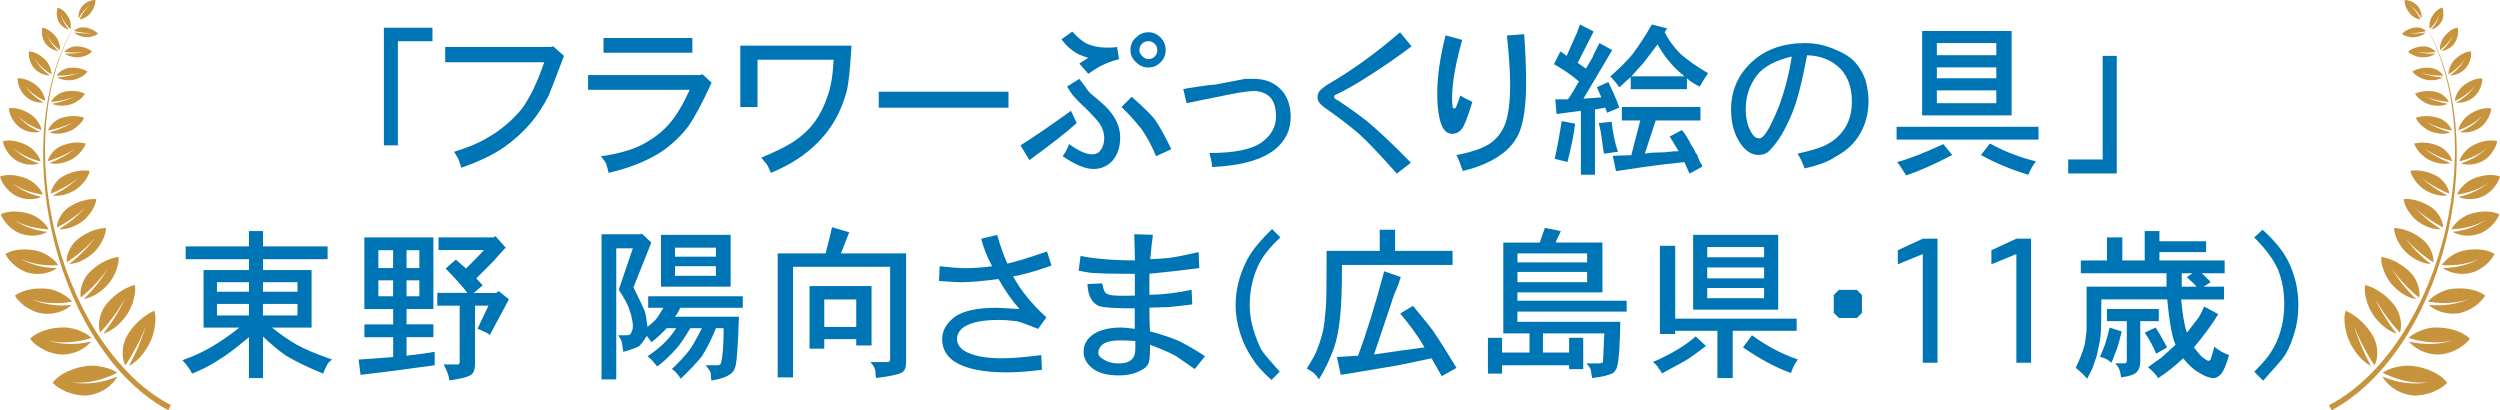 <?xml version="1.0" encoding="UTF-8"?>
<svg id="_レイヤー_2" data-name="レイヤー 2" xmlns="http://www.w3.org/2000/svg" viewBox="0 0 427.74 70.19">
  <defs>
    <style>
      .cls-1 {
        fill: #c7943d;
      }

      .cls-2 {
        fill: #0075b5;
      }
    </style>
  </defs>
  <g id="_文言" data-name="文言">
    <g>
      <g>
        <path class="cls-2" d="M68.09,24.87h-2.41V4.75h8.31v2.3h-5.91v17.83Z"/>
        <path class="cls-2" d="M76.15,8.03h18.16l.33-.11,1.86,1.64c-1.24,3.28-2.12,5.54-2.62,6.78-.88,1.75-1.9,3.32-3.06,4.7-1.31,1.53-2.84,2.92-4.59,4.16-1.9,1.31-4.34,2.48-7.33,3.5,0-.15-.15-.62-.44-1.42,0-.07-.26-.51-.77-1.31,2.41-.73,4.38-1.57,5.91-2.52,2.04-1.17,3.9-2.73,5.58-4.7,1.38-1.82,2.7-4.52,3.94-8.09h-16.95v-2.62Z"/>
        <path class="cls-2" d="M100.64,12.84h19.03l.55-.11,1.53,1.42c-1.6,3.5-2.95,6.02-4.05,7.55-1.17,1.53-2.62,2.92-4.38,4.16-2.41,1.6-5.47,2.84-9.19,3.72-.07-.37-.22-.91-.44-1.64-.07-.15-.37-.55-.88-1.2,3.06-.44,5.47-1.13,7.22-2.08,1.9-1.02,3.43-2.22,4.59-3.61,1.17-1.38,2.3-3.28,3.39-5.69h-17.39v-2.52ZM103.26,9.02v-2.52h15.2v2.52h-15.2Z"/>
        <path class="cls-2" d="M142.63,10.22h-13.02v8.09h-2.95V7.81h19.03c-.22,3.79-.48,6.31-.77,7.55-.51,2.04-1.28,3.9-2.3,5.58-.95,1.6-2.26,3.14-3.94,4.59-1.75,1.53-4.01,2.88-6.78,4.05-.22-.44-.37-.77-.44-.98-.07-.22-.18-.4-.33-.55l-.88-1.09c2.33-.95,4.12-1.82,5.36-2.62,1.68-1.09,2.99-2.33,3.94-3.72.88-1.24,1.6-2.77,2.19-4.59.51-1.6.8-3.54.88-5.8Z"/>
        <path class="cls-2" d="M172.55,18.42h-22.2v-2.73h22.2v2.73Z"/>
        <path class="cls-2" d="M183.24,18.97l.98,2.08c-1.68,1.53-4.38,3.65-8.09,6.34l-1.53-2.52c2.33-1.46,5.21-3.43,8.64-5.91ZM186.2,12.62l-1.53-1.75,1.53-.98c-1.24-.36-2.12-.77-2.62-1.2-.66-.44-1.31-1.09-1.97-1.97l1.86-1.31c.88.95,1.64,1.6,2.3,1.97,1.02.51,2.26.77,3.72.77.73,0,1.27-.04,1.64-.11l.33,2.08c-1.09.29-2.01.62-2.73.98-.44.15-1.28.66-2.52,1.53ZM181.82,26.73c.51-.73.88-1.42,1.09-2.08,1.6,1.17,2.92,1.75,3.94,1.75.66,0,1.13-.22,1.42-.66.44-.58.66-1.27.66-2.08s-.22-1.57-.66-2.3c-.29-.51-1.13-1.46-2.52-2.84-.95-.88-1.6-1.53-1.97-1.97-.29-.29-.69-.88-1.2-1.75l2.08-1.31c.95,1.24,1.46,1.93,1.53,2.08.15.22.8.8,1.97,1.75,2.33,1.9,3.5,3.98,3.5,6.23,0,1.6-.44,2.92-1.31,3.94-.88.95-1.97,1.42-3.28,1.42-1.39,0-3.14-.73-5.25-2.19ZM191.88,18.31l1.75-1.75c1.82,1.6,3.1,2.84,3.83,3.72.8,1.09,1.79,2.84,2.95,5.25l-2.62,1.2c-.66-1.68-1.5-3.24-2.52-4.7-1.09-1.38-2.23-2.62-3.39-3.72ZM196.48,5.52c.8,0,1.49.29,2.08.88.58.58.88,1.31.88,2.19,0,.8-.29,1.5-.88,2.08-.58.58-1.28.88-2.08.88s-1.5-.29-2.08-.88c-.66-.58-.98-1.27-.98-2.08,0-.95.33-1.68.98-2.19.58-.58,1.27-.88,2.08-.88ZM196.48,7.05c-.44,0-.8.15-1.09.44-.29.29-.44.66-.44,1.09,0,.37.15.69.44.98.36.37.73.55,1.09.55.44,0,.8-.15,1.09-.44.29-.29.44-.66.44-1.09s-.15-.8-.44-1.09c-.29-.29-.66-.44-1.09-.44Z"/>
        <path class="cls-2" d="M207.37,28.59c0-.44-.05-.86-.16-1.26s-.2-.78-.27-1.15c4.3,0,7.29-.62,8.97-1.86,1.6-1.17,2.41-2.62,2.41-4.38,0-1.46-.33-2.55-.98-3.28-.73-.73-1.68-1.09-2.84-1.09-.37,0-1.06.07-2.08.22-.22,0-3.35.62-9.41,1.86l-.55-2.41c.29-.07,1.18-.22,2.68-.44,1.49-.22,2.42-.33,2.79-.33l5.14-.98h1.42c1.9,0,3.43.58,4.59,1.75,1.17,1.17,1.75,2.77,1.75,4.81,0,2.19-.88,4.01-2.62,5.47-2.26,1.82-5.87,2.84-10.83,3.06Z"/>
        <path class="cls-2" d="M239.54,5.52l1.97,2.41c-2.41,1.82-4.89,3.54-7.44,5.14-2.04,1.31-3.83,2.33-5.36,3.06-.29.07-.44.22-.44.44s.18.4.55.55c1.68,1.09,3.32,2.26,4.92,3.5,1.9,1.53,4.45,3.94,7.66,7.22l-2.41,1.86c-2.92-3.28-5.07-5.54-6.45-6.78-1.6-1.38-3.61-2.92-6.02-4.59-.44-.36-.73-.66-.88-.88-.15-.29-.22-.55-.22-.77,0-.51.15-.91.44-1.2.51-.51,1.17-.98,1.97-1.42,3.94-2.33,7.84-5.18,11.7-8.53Z"/>
        <path class="cls-2" d="M249.84,16.34c.58.37,1.27.73,2.08,1.09-.8,2.62-1.42,4.19-1.86,4.7-.44.51-.98.77-1.64.77-.58,0-1.09-.33-1.53-.98-.66-1.24-.98-3.21-.98-5.91,0-2.92.47-6.23,1.42-9.95l2.84.77c-.8,2.92-1.31,5.29-1.53,7.11-.22,1.9-.26,3.32-.11,4.27,0,.15.04.26.11.33h.22c.07,0,.15-.04.22-.11.15-.29.4-.98.77-2.08ZM250.28,29.25c-.37-1.09-.73-2.01-1.09-2.73,2.41-.44,4.27-1.06,5.58-1.86,1.24-.8,2.15-1.93,2.73-3.39.58-1.53.88-3.79.88-6.78,0-2.11-.18-4.92-.55-8.42l2.95-.22c.22,2.92.33,5.69.33,8.31,0,3.65-.37,6.42-1.09,8.31-.58,1.46-1.53,2.7-2.84,3.72-1.82,1.38-4.12,2.41-6.89,3.06Z"/>
        <path class="cls-2" d="M273.99,16.67l-.77-1.75,1.97-.88c.36.8.69,1.51.98,2.13.29.62.58,1.37.88,2.24l-2.08.88-.33-.88-1.75.33v11.16h-2.41v-10.94l-4.16.55-.22-2.52h2.19c.44-.66.8-1.24,1.09-1.75.29-.51.55-.95.77-1.31-1.17-1.02-2.59-2-4.27-2.95l1.09-2.19,1.09.77.66-1.53c.51-1.17.8-1.82.88-1.97.15-.29.27-.6.38-.93s.24-.64.38-.93l2.3,1.2-2.73,5.36,1.42.98c.29-.51.66-1.13,1.09-1.86.15-.36.29-.69.44-.98.15-.29.4-.8.77-1.53l2.19,1.2-4.92,8.31c.15,0,1.17-.07,3.06-.22ZM268.19,27.72l-2.19-.55c.44-1.97.84-4.12,1.2-6.45l2.3.44c-.22,1.82-.66,4.01-1.31,6.56ZM276.83,25.97l-2.41.33-.55-3.83c-.15-.73-.24-1.13-.27-1.2-.04-.07-.05-.15-.05-.22l2.19-.22c.22,1.97.58,3.68,1.09,5.14ZM282.63,4.2l2.62.66-.44.66c.66,1.31,1.57,2.55,2.73,3.72,1.46,1.24,3.02,2.33,4.7,3.28-.51.73-.98,1.5-1.42,2.3-1.02-.51-1.75-.98-2.19-1.42v1.86h-9.62v-2.08c-.44.37-.84.73-1.2,1.09-.37.37-.62.58-.77.66-.07-.15-.27-.42-.6-.82-.33-.4-.64-.75-.93-1.04,1.6-1.38,2.88-2.66,3.83-3.83,1.09-1.46,2.19-3.13,3.28-5.03ZM280.66,20.61h-3.17v-2.3h13.45v2.3h-7.66l-1.86,5.69c.29-.07.66-.13,1.09-.16.44-.04.8-.05,1.09-.05.88,0,1.53-.04,1.97-.11.36-.07.91-.11,1.64-.11l-1.53-2.52,2.08-1.09c.22.22.47.57.77,1.04.29.48.55.93.77,1.37.51.8.77,1.28.77,1.42.07.07.16.18.27.33.11.15.16.29.16.44.07.22.18.47.33.77.07.15.16.29.27.44.11.15.16.29.16.44l-2.19,1.2-.88-1.97c-2.84.29-5.27.58-7.27.88-2.01.29-3.48.51-4.43.66l-.55-2.62,3.17-.11,1.53-5.91ZM283.61,7.59l-2.41,3.17-2.08,2.3h9.08c-1.09-.88-2.04-1.82-2.84-2.84-.66-.8-1.24-1.68-1.75-2.62Z"/>
        <path class="cls-2" d="M308.76,28.81c-.37-1.02-.77-1.86-1.2-2.52,2.55-.58,4.19-1.09,4.92-1.53,1.31-.66,2.37-1.6,3.17-2.84.8-1.24,1.2-2.77,1.2-4.59,0-2.33-.66-4.19-1.97-5.58-1.46-1.46-3.35-2.22-5.69-2.3-.88,4.67-1.75,8.02-2.62,10.06-1.17,2.77-2.37,4.78-3.61,6.02-.51.66-1.2.98-2.08.98-1.09,0-2.08-.58-2.95-1.75-1.17-1.6-1.75-3.61-1.75-6.02,0-3.21,1.17-5.91,3.5-8.09,2.33-2.19,5.4-3.28,9.19-3.28,1.9,0,3.75.44,5.58,1.31,1.24.51,2.22,1.17,2.95,1.97.73.8,1.31,1.79,1.75,2.95.36,1.31.55,2.52.55,3.61,0,2.19-.51,4.12-1.53,5.8-.88,1.53-2.26,2.81-4.16,3.83-1.17.8-2.92,1.46-5.25,1.97ZM306.57,9.67c-2.84.66-4.85,1.75-6.02,3.28-1.24,1.68-1.86,3.57-1.86,5.69,0,1.68.33,3.03.98,4.05.36.66.8.98,1.31.98.29,0,.55-.15.77-.44.66-.66,1.53-2.33,2.62-5.03,1.02-2.77,1.75-5.61,2.19-8.53Z"/>
        <path class="cls-2" d="M324.5,23.89v-2.19h24.28v2.19h-24.28ZM326.14,30.02c-.58-.95-1.09-1.71-1.53-2.3,1.97-.51,4.59-1.53,7.88-3.06l1.53,1.86c-2.92,1.53-5.54,2.7-7.88,3.5ZM328.87,19.73V5.3h15.31v14.44h-15.31ZM341.56,9.45v-2.08h-10.17v2.08h10.17ZM341.56,13.39v-1.86h-10.17v1.86h10.17ZM341.56,17.66v-2.19h-10.17v2.19h10.17ZM348.34,27.61c-.51.66-.95,1.42-1.31,2.3-3.06-.95-5.76-2.08-8.09-3.39l1.53-1.97c1.46.8,2.81,1.42,4.05,1.86,1.09.44,2.37.84,3.83,1.2Z"/>
        <path class="cls-2" d="M353.85,27.28h5.91V9.56h2.41v20.12h-8.31v-2.41Z"/>
        <path class="cls-2" d="M42.59,42.16v-2.62h2.41v2.62h11.05v2.19h-11.05v1.86h8.31v9.84h-6.78c1.46,1.17,2.88,2.15,4.27,2.95,1.46.8,3.46,1.64,6.02,2.52-.51.37-.8.69-.88.98-.22.36-.44.84-.66,1.42-2.48-1.02-4.59-2.04-6.34-3.06-1.17-.8-2.48-1.9-3.94-3.28v7.11h-2.41v-7c-2.26,1.9-3.9,3.14-4.92,3.72-1.39.95-2.99,1.79-4.81,2.52-.29-.66-.84-1.42-1.64-2.3,1.82-.66,3.43-1.38,4.81-2.19,1.53-.88,3.17-2,4.92-3.39h-6.12v-9.84h7.77v-1.86h-10.83v-2.19h10.83ZM42.59,49.92v-1.64h-5.47v1.64h5.47ZM42.59,53.97v-1.97h-5.47v1.97h5.47ZM50.9,49.92v-1.64h-5.91v1.64h5.91ZM50.9,53.97v-1.97h-5.91v1.97h5.91Z"/>
        <path class="cls-2" d="M62.34,52.87v-12.25h11.81v12.25h-4.59v2.62h4.59v2.19h-4.59v3.17c2.04-.22,3.65-.44,4.81-.66v2.3l-6.45.88-6.23.77-.33-2.62c1.31-.07,3.28-.22,5.91-.44v-3.39h-4.92v-2.19h4.92v-2.62h-4.92ZM67.26,45.87v-3.06h-2.52v3.06h2.52ZM67.26,50.69v-2.73h-2.52v2.73h2.52ZM71.75,45.87v-3.06h-2.19v3.06h2.19ZM71.75,50.69v-2.73h-2.19v2.73h2.19ZM75.03,40.62h9.41l.33-.22,1.75,1.97c-.51.51-1.2,1.28-2.08,2.3l-2.95,2.95,1.09,1.2-1.53,1.31h3.83l.44-.33,1.75,1.42-3.28,6.12c-.07-.15-.35-.33-.82-.55-.48-.22-.89-.4-1.26-.55l1.86-3.94h-2.3v9.95c0,.95-.22,1.57-.66,1.86-.44.36-1.68.69-3.72.98-.07-.73-.4-1.64-.98-2.73h2.41c.15,0,.22-.04.22-.11.07-.07.11-.18.11-.33v-9.62h-3.83v-2.19h5.14c-.95-1.24-2.19-2.62-3.72-4.16l1.75-1.53,1.75,1.53c1.68-1.68,2.7-2.73,3.06-3.17h-7.77v-2.19Z"/>
        <path class="cls-2" d="M102.91,40.08h6.67l.22-.11,1.64,1.53-3.06,7.66c.88,1.75,1.53,3.14,1.97,4.16.15.58.29,1.46.44,2.62.8-.66,1.31-1.13,1.53-1.42.07-.07.47-.69,1.2-1.86h-2.62v-1.97h16.19v1.97h-10.72c-.15.44-.44.95-.88,1.53h10.94c-.15,4.52-.33,7.29-.55,8.31-.15.73-.48,1.24-.98,1.53-.51.44-1.57.8-3.17,1.09-.07-.37-.11-.69-.11-.98s-.04-.48-.11-.55c0-.07-.26-.44-.77-1.09h2.08c.29,0,.47-.15.55-.44.29-1.09.44-3.06.44-5.91h-1.31c-.73,1.82-1.53,3.43-2.41,4.81-.88,1.09-2.08,2.37-3.61,3.83-.58-.88-1.09-1.42-1.53-1.64,1.09-1.02,2.08-2.08,2.95-3.17.51-.66,1.24-1.93,2.19-3.83h-1.97c-1.02,1.68-1.79,2.81-2.3,3.39-1.24,1.39-2.37,2.44-3.39,3.17-.58-.8-1.13-1.38-1.64-1.75,2.11-1.38,3.75-2.99,4.92-4.81h-1.64c-.8.88-1.68,1.68-2.62,2.41-.07-.07-.33-.44-.77-1.09-.51.8-.95,1.39-1.31,1.75-.73.37-1.64.69-2.73.98l-.22-1.53c-.07-.36-.29-.8-.66-1.31h1.42c.44,0,.69-.11.77-.33.22-.36.33-.77.33-1.2,0-.73-.18-1.64-.55-2.73-.29-.95-.91-2.11-1.86-3.5l.77-2.3,1.64-4.81h-2.84v22.42h-2.52v-24.83ZM113.09,49.05v-8.86h11.92v8.86h-11.92ZM122.49,43.91v-1.53h-7v1.53h7ZM122.49,47.19v-1.64h-7v1.64h7Z"/>
        <path class="cls-2" d="M143.87,43.36h11.16v18.7c0,.8-.22,1.35-.66,1.64-.58.36-2.08.69-4.48.98-.07-.37-.11-.69-.11-.98s-.04-.48-.11-.55c0-.15-.09-.35-.27-.6-.18-.26-.35-.46-.49-.6h2.95c.15,0,.25-.04.33-.11.07-.07.11-.25.11-.55v-15.64h-16.62v18.92h-2.62v-21.22h8.2c.73-2.84,1.09-4.34,1.09-4.48l2.95.88c-.8,2.04-1.28,3.25-1.42,3.61ZM138.51,59.66v-10.72h10.61v10.17h-2.62v-1.09h-5.47v1.64h-2.52ZM146.5,55.94v-4.7h-5.47v4.7h5.47Z"/>
        <path class="cls-2" d="M172.36,45.11c1.53-.36,3.79-1.06,6.78-2.08l.77,2.41c-2.7.95-4.89,1.57-6.56,1.86,1.31,2.41,3.21,4.74,5.69,7l-1.42,1.97c-1.6-.66-2.81-1.09-3.61-1.31-1.17-.15-2.23-.22-3.17-.22-2.7,0-4.67.4-5.91,1.2-.8.58-1.2,1.28-1.2,2.08,0,.73.4,1.39,1.2,1.97,1.46.88,3.61,1.31,6.45,1.31,1.75,0,4.01-.18,6.78-.55l.11,2.52c-2.26.29-4.27.44-6.02.44-4.08,0-7.07-.62-8.97-1.86-1.39-.95-2.08-2.22-2.08-3.83,0-1.46.73-2.73,2.19-3.83,1.46-1.02,3.83-1.53,7.11-1.53.29,0,1.6.07,3.94.22-1.24-1.38-2.44-3.1-3.61-5.14-2.77.37-4.92.55-6.45.55-.44,0-1.68-.07-3.72-.22l.11-2.52c1.9.22,3.35.33,4.38.33,1.53,0,3.06-.11,4.59-.33-.88-1.68-1.5-3.24-1.86-4.7l2.73-.66c.58,2.04,1.17,3.68,1.75,4.92Z"/>
        <path class="cls-2" d="M196.77,44.34c1.9-.07,3.24-.18,4.05-.33.88-.15,1.62-.29,2.24-.44.62-.15,1.29-.29,2.02-.44l.11,2.73c-2.04.29-4.89.62-8.53.98v3.61c2.55-.07,4.96-.36,7.22-.88l.11,2.52-3.83.44-3.5.11c0,1.9.04,3.25.11,4.05,1.9.51,3.54,1.06,4.92,1.64,1.46.73,2.95,1.6,4.48,2.62l-1.75,2.19c-1.68-1.17-2.73-1.9-3.17-2.19-.88-.51-2.37-1.17-4.48-1.97,0,1.6-.07,2.62-.22,3.06-.22.58-.66,1.02-1.31,1.31-1.02.58-2.3.88-3.83.88-1.97,0-3.46-.4-4.48-1.2-1.02-.8-1.53-1.75-1.53-2.84s.44-2,1.31-2.73c1.17-.95,2.88-1.42,5.14-1.42.36,0,1.13.07,2.3.22v-3.5c-3.5,0-5.58-.15-6.23-.44-1.17-.58-1.79-1.82-1.86-3.72l2.52-.11c.15.73.29,1.2.44,1.42.07.22.36.4.88.55.66.15,2.08.18,4.27.11v-3.72c-3.43,0-5.54-.04-6.34-.11-.95,0-2.04-.15-3.28-.44l.33-2.52c.88.22,2.19.4,3.94.55,1.6.15,3.39.22,5.36.22l-.11-4.48,3.17.11c0,.29-.04.66-.11,1.09-.07.44-.13.89-.16,1.37-.04.48-.09,1.04-.16,1.7ZM194.25,59.55v-1.2c-.8-.07-1.71-.11-2.73-.11-1.24,0-2.19.22-2.84.66-.51.44-.77.91-.77,1.42,0,.44.25.8.77,1.09.73.51,1.64.77,2.73.77,1.02,0,1.75-.22,2.19-.66.44-.36.66-1.02.66-1.97Z"/>
        <path class="cls-2" d="M217.65,39.2l1.42,1.42c-1.97,1.82-3.28,3.54-3.94,5.14-.88,2.04-1.31,4.19-1.31,6.45,0,1.39.22,2.81.66,4.27.51,1.6.98,2.77,1.42,3.5.51.73,1.53,1.93,3.06,3.61l-1.42,1.42c-1.6-1.46-2.62-2.59-3.06-3.39-.95-1.31-1.68-2.73-2.19-4.27-.58-1.75-.88-3.46-.88-5.14,0-2.48.58-4.92,1.75-7.33.73-1.6,2.22-3.5,4.48-5.69Z"/>
        <path class="cls-2" d="M236.07,42.92v-3.61h2.62v3.61h9.84v2.41h-18.92c0,4.01-.11,7-.33,8.97-.22,2.19-.58,3.98-1.09,5.36-.66,1.82-1.5,3.57-2.52,5.25-.22-.37-.51-.73-.88-1.09-.07-.07-.48-.33-1.2-.77,1.02-1.6,1.64-2.77,1.86-3.5.36-.88.69-1.97.98-3.28.15-.8.29-2.08.44-3.83.07-1.24.11-4.41.11-9.52h9.08ZM238.15,51.56l-3.06,9.08c1.53-.22,3.19-.45,4.98-.71,1.79-.25,3.01-.42,3.66-.49-.95-1.68-2.33-3.61-4.16-5.8l2.19-1.31c2.04,2.48,3.21,3.94,3.5,4.38,1.09,1.6,2.41,3.68,3.94,6.23l-2.52,1.42-1.75-3.06c-3.65.8-5.98,1.27-7,1.42l-8.53,1.42-.66-3.06,3.61-.22c1.38-3.65,2.88-8.46,4.48-14.44l2.84.98c-.29.95-.55,1.66-.77,2.13-.22.48-.48,1.15-.77,2.02Z"/>
        <path class="cls-2" d="M266.19,41.5h7.98v8.53h-14.55v1.42h18.7v1.86h-18.7v1.75h17.61c-.07,4.23-.26,6.78-.55,7.66-.07.36-.29.73-.66,1.09-.66.36-1.86.66-3.61.88l-.22-1.31c0-.15-.09-.35-.27-.6-.18-.26-.35-.46-.49-.6h1.86c.51,0,.84-.07.98-.22l.22-4.92h-10.5v3.28h4.48v-2.52h2.41v5.36h-2.41v-.66h-11.48v1.42h-2.41v-6.12h2.41v2.52h4.7v-3.28h-4.48v-15.53h6.23c.22-.66.36-1.07.44-1.26.07-.18.22-.6.44-1.26l2.73.55c-.15.37-.31.71-.49,1.04-.18.33-.31.64-.38.93ZM271.55,44.89v-1.53h-11.92v1.53h11.92ZM271.55,48.28v-1.75h-11.92v1.75h11.92Z"/>
        <path class="cls-2" d="M284.33,63.92c-.07-.29-.26-.58-.55-.88,0-.07-.09-.22-.27-.44-.18-.22-.42-.44-.71-.66,3.06-1.31,5.5-2.77,7.33-4.38l1.75,1.64c-1.82,1.39-3.06,2.26-3.72,2.62-.15.07-1.42.77-3.83,2.08ZM284,57.14v-15.09h2.62v12.47h20.78v2.08h-10.94v8.09h-2.62v-8.09h-7.22v.55h-2.62ZM289.69,52.98v-12.8h14.55v12.8h-14.55ZM301.83,44.02v-1.75h-9.73v1.75h9.73ZM301.83,47.62v-1.86h-9.73v1.86h9.73ZM301.83,51.02v-1.75h-9.73v1.75h9.73ZM307.62,61.52c-.44.51-.84,1.27-1.2,2.3-2.48-.88-5.21-2.33-8.2-4.38l1.53-2.08c2.48,1.82,5.1,3.21,7.88,4.16Z"/>
        <path class="cls-2" d="M313.75,53.53v-3.06l.88-.88h3.06l.88.88v3.06l-.88.88h-3.06l-.88-.88Z"/>
        <path class="cls-2" d="M328.98,40.84h2.52v21.22h-2.52v-18.59l-4.27,1.75v-2.41l4.27-1.97Z"/>
        <path class="cls-2" d="M344.99,40.84h2.52v21.22h-2.52v-18.59l-4.27,1.75v-2.41l4.27-1.97Z"/>
        <path class="cls-2" d="M366.95,44.56v-5.03h2.52v1.75h7.98v1.86h-7.98v1.42h11.16v2.19h-3.94c.22.15.4.31.55.49.15.18.31.35.49.49.18.15.35.33.49.55l-1.2.77h3.5v2.19h-7.33c.22,2.55.55,4.45.98,5.69,1.17-1.53,1.79-2.33,1.86-2.41.29-.36.66-1.06,1.09-2.08l2.41,1.31c-.95,1.6-2.33,3.5-4.16,5.69.73.95,1.24,1.53,1.53,1.75.51.37.84.55.98.55.07,0,.18-.07.33-.22.07-.15.29-.88.66-2.19.8.66,1.64,1.13,2.52,1.42-.51,1.75-.98,2.84-1.42,3.28s-.84.66-1.2.66c-.73,0-1.6-.33-2.62-.98-.88-.51-1.75-1.31-2.62-2.41-1.39,1.31-2.81,2.44-4.27,3.39-.44-.66-1.02-1.28-1.75-1.86,1.09-.8,1.86-1.35,2.3-1.64l2.41-2.19c-.58-1.31-1.06-3.9-1.42-7.77h-11.27c0,3.28-.04,5.25-.11,5.91-.07.88-.26,1.93-.55,3.17-.07.44-.29,1.13-.66,2.08,0,.22-.37,1.02-1.09,2.41-.66-.73-1.31-1.35-1.97-1.86.58-1.17,1.09-2.48,1.53-3.94.07-.51.15-1.02.22-1.53.07-.51.11-.98.11-1.42v-7h13.67v-2.3h-14.66v-2.19h4.48v-3.94h2.62v3.94h3.83ZM361.26,62.06c-.66-.58-1.31-.91-1.97-.98.51-1.17.8-1.9.88-2.19.29-.88.55-1.82.77-2.84l2.08.66c-.37,1.46-.62,2.41-.77,2.84-.15.37-.27.69-.38.98-.11.29-.31.8-.6,1.53ZM360.5,54.95v-2.08h8.86v2.08h-3.17v6.78c0,.88-.18,1.49-.55,1.86-.29.44-1.2.77-2.73.98-.07-.58-.18-1.06-.33-1.42-.07-.22-.29-.55-.66-.98h1.64c.07,0,.15-.04.22-.11.07-.07.11-.18.11-.33v-6.78h-3.39ZM366.95,56.92l1.86-.88c.36.51,1.02,1.64,1.97,3.39l-1.86,1.09c-.51-1.24-1.17-2.44-1.97-3.61ZM374.17,47.41l.98-.66h-1.86v2.3h2.52c-.15-.22-.37-.45-.66-.71-.29-.25-.62-.56-.98-.93Z"/>
        <path class="cls-2" d="M385.69,40.62l1.42-1.31c2.04,1.82,3.5,3.61,4.38,5.36,1.17,2.33,1.75,4.85,1.75,7.55,0,1.82-.26,3.5-.77,5.03-.58,1.82-1.17,3.1-1.75,3.83-.22.37-1.39,1.71-3.5,4.05l-1.53-1.53c1.53-1.53,2.52-2.7,2.95-3.5.66-1.02,1.17-2.15,1.53-3.39.44-1.46.66-3.02.66-4.7,0-2.19-.37-4.16-1.09-5.91-.73-1.68-2.08-3.5-4.05-5.47Z"/>
      </g>
      <g>
        <g>
          <path class="cls-1" d="M21.97,63.82c2.15,2.19,4.58,4.1,7.28,5.5l-.46.87c-1.4-.75-2.72-1.63-3.96-2.6-1.24-.97-2.4-2.04-3.49-3.17-2.17-2.27-4.05-4.8-5.67-7.48-1.62-2.68-2.98-5.5-4.11-8.41-1.14-2.91-2.02-5.91-2.7-8.95-.67-3.04-1.12-6.13-1.34-9.24-.21-3.11-.19-6.23.12-9.33.31-3.1.89-6.17,1.81-9.14.46-1.48,1.01-2.94,1.65-4.36.65-1.41,1.39-2.78,2.25-4.08-.84,1.31-1.56,2.68-2.19,4.1-.63,1.42-1.15,2.88-1.59,4.37-.88,2.97-1.42,6.04-1.68,9.12-.26,3.09-.25,6.19,0,9.28.25,3.08.74,6.15,1.45,9.16.72,3.01,1.63,5.97,2.8,8.83,1.16,2.86,2.54,5.63,4.17,8.25,1.63,2.61,3.51,5.07,5.66,7.26Z"/>
          <path class="cls-1" d="M22.03,56.97c-.08.12-.15.24-.22.36-.07.12-.14.24-.2.36-.2.38-.36.81-.46,1.25-.11.44-.17.91-.17,1.34,0,.44.03.87.11,1.25.04.2.09.37.16.53s.13.31.21.44c.28-.43.55-.85.81-1.28.13-.21.26-.43.38-.64.06-.11.12-.21.18-.32.06-.11.12-.22.18-.33.48-.87.92-1.74,1.31-2.6.24-.54.46-1.09.66-1.62-.08.28-.17.56-.27.84-.05.14-.1.28-.15.43-.05.14-.1.28-.15.42-.2.56-.43,1.14-.67,1.72-.25.58-.5,1.16-.78,1.74-.28.58-.58,1.17-.9,1.76.81-.41,1.54-1.05,2.16-1.8.62-.75,1.15-1.6,1.54-2.44.09-.2.18-.41.26-.63.04-.11.08-.22.11-.33.04-.11.07-.23.1-.35.13-.46.23-.94.29-1.4.03-.23.06-.46.07-.69.01-.23.02-.45,0-.66,0-.11-.01-.21-.02-.31-.01-.1-.03-.2-.04-.3-.03-.2-.07-.38-.14-.55-.93.41-1.87,1.05-2.71,1.84-.42.39-.82.83-1.17,1.28-.18.23-.34.46-.5.7Z"/>
          <path class="cls-1" d="M16.29,65.48c-.66.09-1.32.13-2,.12-.17,0-.34,0-.51-.01-.17,0-.33-.02-.5-.04-.33-.03-.67-.07-1.01-.13.65.05,1.29.08,1.94.03,1.04-.07,2.05-.26,3.01-.55.12-.04.24-.07.36-.11.12-.04.24-.08.36-.12.24-.08.48-.17.72-.27.47-.19.94-.4,1.39-.63-.13-.1-.27-.19-.43-.28-.16-.09-.34-.17-.53-.25-.38-.16-.81-.3-1.27-.41-.46-.1-.93-.19-1.42-.24-.48-.04-.96-.04-1.41.01-.14.02-.29.04-.43.06-.14.02-.28.05-.43.07-.29.05-.57.12-.85.2-.57.15-1.13.35-1.66.59-1.06.48-2,1.13-2.62,1.98.2.2.43.39.66.57.12.09.24.17.37.26.13.08.26.16.39.24.27.15.55.29.83.41.28.12.57.23.87.32.59.18,1.18.29,1.74.34.14.01.28.02.41.03.14,0,.27,0,.41,0,.26,0,.52-.04.75-.08,1-.18,1.94-.57,2.74-1.12.8-.55,1.47-1.25,1.93-2.05-.62.26-1.25.48-1.89.66-.64.18-1.3.32-1.96.4Z"/>
          <path class="cls-1" d="M17.96,52.37c-.48.67-.8,1.52-.95,2.35-.07.41-.09.82-.07,1.19.01.19.03.36.06.53.03.16.07.32.13.45.32-.35.65-.71.96-1.07.31-.36.61-.73.89-1.1.29-.37.56-.74.83-1.12.13-.19.26-.38.39-.57s.25-.38.37-.58c.31-.48.57-.97.83-1.44-.22.51-.47,1.02-.74,1.53-.14.26-.27.51-.42.76-.14.25-.29.51-.45.76-.31.51-.64,1.02-.99,1.52-.35.5-.72,1-1.11,1.5,1.65-.51,3.13-1.89,4.11-3.37.23-.35.45-.76.63-1.18.09-.21.17-.43.25-.65.08-.22.14-.44.2-.66.12-.45.21-.89.24-1.3,0-.1.01-.21.01-.31,0-.1,0-.2,0-.3,0-.2-.03-.38-.07-.56-.93.25-1.89.72-2.78,1.35-.89.63-1.7,1.41-2.31,2.26Z"/>
          <path class="cls-1" d="M10.76,60.66c1.91-.05,3.73-.9,4.85-2.23-.62.15-1.25.26-1.87.33-.62.07-1.24.1-1.86.09-.31,0-.62-.02-.94-.05-.31-.03-.63-.06-.93-.11-.61-.1-1.22-.24-1.83-.42.6.12,1.19.23,1.79.27.24.02.48.03.72.03.24,0,.48,0,.72,0,.48-.02.96-.06,1.43-.12.47-.06.94-.15,1.41-.25s.93-.23,1.39-.37c-.11-.11-.22-.22-.35-.33-.13-.11-.28-.21-.45-.32-.33-.2-.71-.39-1.12-.56-.81-.34-1.74-.57-2.6-.59-1.06-.02-2.21.11-3.26.43-1.05.31-2.02.8-2.71,1.5.16.21.34.41.53.6.1.09.2.19.3.28.11.09.22.18.33.26.45.34.95.63,1.45.87.25.12.52.22.78.31.26.09.52.16.78.22.51.12,1,.17,1.44.16Z"/>
          <path class="cls-1" d="M16.25,45.76c-.41.31-.78.65-1.11,1.01-.26.29-.49.62-.69.98-.19.36-.36.75-.47,1.12-.11.38-.18.76-.21,1.11-.03.35-.01.67.06.93.69-.57,1.36-1.18,1.99-1.8.62-.62,1.21-1.27,1.74-1.94.34-.42.64-.85.94-1.27-.13.23-.27.46-.42.68-.15.23-.3.46-.45.68-.3.45-.63.89-.98,1.34-.35.44-.72.88-1.11,1.31-.38.43-.79.85-1.22,1.26,1.61-.27,3.16-1.36,4.25-2.63.52-.61.98-1.42,1.29-2.23.07-.2.15-.41.21-.62.06-.21.11-.41.15-.61.08-.4.09-.77.06-1.13-.89.12-1.85.46-2.75.95-.45.25-.89.53-1.3.85Z"/>
          <path class="cls-1" d="M12.22,52.18c-.6.06-1.19.09-1.78.08-.59,0-1.17-.06-1.75-.14-.58-.08-1.15-.2-1.72-.36-.29-.08-.56-.17-.84-.26-.27-.1-.55-.2-.82-.32.54.18,1.07.34,1.63.45.9.17,1.79.24,2.69.24.9,0,1.79-.09,2.69-.24-.17-.23-.39-.47-.67-.69-.28-.23-.61-.45-.97-.65-.37-.2-.75-.39-1.14-.53-.4-.15-.8-.26-1.2-.31-.5-.07-1.02-.1-1.54-.09-.52,0-1.04.05-1.55.14-1.02.18-1.97.53-2.7,1.09.24.41.58.8.95,1.16.19.18.39.35.59.51.21.16.42.31.65.44.9.54,1.86.89,2.69.97,1.77.17,3.58-.38,4.8-1.47Z"/>
          <path class="cls-1" d="M11.76,42.99c-.3.69-.41,1.38-.35,1.89,1.43-.93,2.71-1.96,3.86-3.11.36-.36.68-.73.99-1.1-.29.4-.6.8-.93,1.19-.33.39-.69.78-1.05,1.15-.73.75-1.55,1.48-2.44,2.16,1.52-.07,3.09-.92,4.24-2.01.55-.52,1.04-1.22,1.43-1.97.19-.37.34-.75.45-1.12.05-.18.1-.37.13-.55.03-.18.05-.35.05-.52-1.69.04-3.7.9-5.08,2.13-.55.48-.99,1.16-1.28,1.85Z"/>
          <path class="cls-1" d="M5.15,46.74c1.62.34,3.36.02,4.62-.86-1.12-.02-2.21-.16-3.28-.42-.54-.13-1.04-.3-1.55-.5-.51-.2-1-.43-1.48-.7.48.21.97.41,1.47.57.81.25,1.63.41,2.47.49.84.09,1.68.1,2.53.05-.24-.46-.77-.97-1.39-1.42-.62-.45-1.38-.83-2.11-1.01-1.81-.44-4.03-.4-5.5.51.09.2.21.4.33.59.13.19.26.38.42.56.32.36.68.69,1.06.99.76.59,1.64,1,2.4,1.16Z"/>
          <path class="cls-1" d="M13.64,36.47c-.34.34-.7.66-1.08.98-.75.63-1.57,1.23-2.46,1.78,1.42.08,2.96-.55,4.12-1.46.28-.21.54-.48.8-.77.26-.29.5-.61.7-.94.2-.33.38-.67.52-1.01.13-.34.22-.67.25-.99-.79-.06-1.67.07-2.52.34-.86.27-1.69.68-2.38,1.19-.55.4-1.04.99-1.36,1.61-.17.31-.3.62-.38.92-.08.29-.12.57-.11.81.71-.36,1.38-.76,2.02-1.18.65-.42,1.27-.88,1.84-1.36.36-.3.69-.62,1.02-.94-.15.18-.31.35-.48.52-.16.17-.33.34-.5.51Z"/>
          <path class="cls-1" d="M2.66,39.56c.36.22.73.38,1.08.49,1.47.46,3.12.33,4.37-.37-1.04-.12-2.05-.35-3.01-.69-.48-.17-.94-.37-1.39-.6-.23-.11-.45-.24-.67-.36-.22-.13-.43-.27-.64-.41.43.24.85.47,1.31.65.73.3,1.48.52,2.25.68.77.15,1.56.25,2.35.28-.09-.23-.25-.47-.45-.71-.2-.25-.44-.49-.71-.73-.55-.47-1.2-.9-1.86-1.12-.83-.29-1.75-.46-2.66-.48-.9-.02-1.78.12-2.5.47.13.39.35.76.6,1.12.26.36.55.7.89,1,.33.3.69.57,1.05.79Z"/>
          <path class="cls-1" d="M8.99,33.45c1.31.2,2.78-.25,3.94-.99.28-.18.55-.4.81-.64.26-.25.5-.52.73-.81.22-.29.41-.59.56-.89.16-.3.27-.6.32-.89-1.45-.25-3.29.17-4.66.99-.55.32-1.03.83-1.4,1.37-.18.27-.33.55-.43.81-.1.27-.17.52-.18.74.69-.27,1.35-.58,1.98-.91.63-.33,1.24-.7,1.82-1.1.36-.25.69-.51,1.02-.78-.62.6-1.33,1.16-2.07,1.68-.75.52-1.57,1-2.43,1.43Z"/>
          <path class="cls-1" d="M1.19,32.29c.27.31.58.58.9.81.31.23.64.42.95.55,1.32.55,2.86.58,4.07.04-.95-.2-1.85-.5-2.71-.9-.86-.4-1.65-.9-2.38-1.5.37.26.75.5,1.16.72.64.34,1.32.61,2.02.82.7.21,1.41.36,2.14.47-.06-.22-.18-.45-.35-.7-.16-.24-.37-.49-.6-.74-.46-.48-1.04-.93-1.62-1.2-1.48-.67-3.37-.98-4.77-.46.1.37.26.73.46,1.09.21.35.46.69.74,1Z"/>
          <path class="cls-1" d="M11.88,26.15c-.34.23-.7.45-1.07.65-.74.41-1.52.79-2.36,1.1,1.18.29,2.57.01,3.7-.57.27-.14.53-.32.8-.52.26-.21.52-.44.74-.69.22-.25.43-.51.6-.77.17-.26.29-.53.37-.8-.65-.17-1.41-.21-2.18-.12-.38.05-.77.12-1.14.23-.37.11-.72.24-1.06.4-.52.25-1.03.67-1.4,1.14-.19.23-.35.47-.47.71-.12.23-.2.46-.23.67.65-.19,1.28-.41,1.89-.67.61-.25,1.2-.54,1.77-.85.35-.2.68-.41,1.01-.63-.16.12-.32.25-.48.36-.16.12-.33.24-.5.35Z"/>
          <path class="cls-1" d="M1.4,26.17c.23.31.49.59.75.82s.55.44.82.58c1.16.62,2.57.78,3.73.39-.85-.27-1.66-.62-2.41-1.06-.37-.22-.73-.46-1.08-.73-.17-.13-.34-.27-.5-.41-.16-.14-.32-.29-.47-.44.32.27.64.53,1,.76.57.37,1.16.67,1.78.93.62.25,1.27.46,1.93.61-.04-.2-.14-.43-.26-.67-.12-.24-.29-.49-.48-.73-.39-.48-.86-.94-1.39-1.24-.33-.19-.68-.35-1.04-.49-.36-.14-.74-.25-1.12-.33-.76-.16-1.52-.18-2.18,0,.05.34.17.7.33,1.04.16.34.35.67.59.98Z"/>
          <path class="cls-1" d="M10.03,21.9c.58-.18,1.14-.38,1.68-.62.34-.15.66-.32.97-.49-.31.2-.63.39-.96.57-.33.18-.67.35-1.03.5-.71.31-1.46.58-2.25.8,1.05.37,2.35.23,3.42-.2.51-.2,1.05-.56,1.51-.97.46-.41.83-.88,1.02-1.34-1.16-.43-2.76-.38-4.03.08-.5.18-.99.52-1.38.91-.38.39-.66.83-.76,1.19.61-.12,1.21-.26,1.79-.44Z"/>
          <path class="cls-1" d="M3.48,21.88c1.01.67,2.28.93,3.37.68-.76-.32-1.46-.71-2.11-1.18-.32-.23-.63-.49-.92-.76-.29-.27-.56-.56-.82-.87.27.27.54.54.85.78.48.38,1.01.71,1.55,1,.54.29,1.11.53,1.7.73-.04-.38-.25-.87-.55-1.34-.3-.47-.71-.94-1.16-1.25-1.11-.79-2.64-1.35-3.88-1.14.04.64.3,1.32.66,1.92.37.6.84,1.11,1.31,1.42Z"/>
          <path class="cls-1" d="M8.76,17.45c1.13-.1,2.21-.32,3.23-.65.32-.1.62-.23.92-.35-.59.3-1.23.57-1.89.78-.67.22-1.37.4-2.1.52.92.43,2.1.42,3.12.13.48-.14.99-.41,1.45-.74.23-.16.43-.35.61-.53.18-.19.33-.38.43-.59-1.01-.5-2.46-.6-3.65-.29-.48.12-.94.38-1.33.7-.39.32-.67.69-.79,1.01Z"/>
          <path class="cls-1" d="M3.44,15.2c.27.57.66,1.08,1.06,1.41.85.69,1.97,1.05,2.98.92-.65-.36-1.25-.78-1.8-1.26-.54-.48-1.02-1.02-1.43-1.63.22.27.45.54.7.78.8.78,1.75,1.38,2.78,1.85,0-.35-.15-.81-.38-1.26-.23-.46-.56-.91-.93-1.24-.94-.82-2.27-1.46-3.41-1.38,0,.29.03.6.1.9.07.31.19.61.32.9Z"/>
          <path class="cls-1" d="M10.01,12.53c-.14.14-.24.29-.31.42.51,0,1.01-.01,1.5-.06.49-.04.98-.12,1.45-.21.3-.06.57-.14.86-.22-.56.21-1.14.39-1.77.52-.62.13-1.26.22-1.93.27.78.47,1.84.57,2.77.41.22-.04.45-.11.68-.2.23-.09.47-.2.68-.32.43-.25.82-.56,1.03-.9-.86-.54-2.14-.77-3.23-.61-.22.03-.44.09-.65.18-.21.09-.41.2-.6.32-.19.12-.35.26-.49.4Z"/>
          <path class="cls-1" d="M5.51,11.2c.14.23.3.44.46.6.7.7,1.67,1.12,2.58,1.1-.55-.38-1.05-.81-1.49-1.29-.43-.48-.82-1.01-1.12-1.59.16.26.34.52.55.77.32.39.68.74,1.07,1.06.39.32.81.61,1.24.87.01-.16,0-.34-.04-.54-.04-.2-.1-.41-.18-.63-.08-.21-.19-.43-.31-.64-.12-.2-.25-.4-.41-.56-.76-.82-1.89-1.53-2.91-1.56-.07.52,0,1.12.2,1.66.1.27.22.53.35.76Z"/>
          <path class="cls-1" d="M13.64,9.01c-.27.05-.54.08-.82.11-.56.05-1.14.07-1.73.04.64.49,1.56.69,2.4.64.4-.03.85-.14,1.26-.32.2-.09.4-.19.57-.3.17-.11.32-.24.43-.38-.35-.28-.8-.51-1.29-.66-.49-.15-1.01-.23-1.49-.21-.39,0-.81.13-1.15.31-.18.09-.34.2-.47.31-.07.06-.13.11-.18.17-.05.06-.1.12-.13.17.89.11,1.78.14,2.63.06.26-.03.52-.07.78-.11-.13.03-.26.06-.39.09-.13.03-.26.05-.4.08Z"/>
          <path class="cls-1" d="M7.84,7.5c.54.69,1.36,1.16,2.17,1.23-.45-.39-.85-.82-1.18-1.29-.17-.23-.32-.48-.46-.73-.07-.13-.13-.26-.2-.39-.06-.13-.11-.26-.17-.4.12.25.25.5.4.73.5.75,1.12,1.38,1.84,1.93.01-.07.02-.14.02-.22,0-.08,0-.17,0-.25-.01-.18-.05-.37-.1-.57-.11-.4-.27-.81-.51-1.13-.29-.4-.67-.79-1.09-1.09-.41-.3-.87-.52-1.32-.59-.06.23-.08.48-.08.73,0,.25.03.51.09.76.12.5.32.96.58,1.29Z"/>
          <path class="cls-1" d="M14.94,5.65c.23,0,.46,0,.69,0-.12.01-.23.02-.35.03-.12,0-.23.02-.35.02-.24.01-.48.01-.72,0-.25,0-.49-.02-.75-.05-.25-.02-.5-.06-.76-.1.5.5,1.28.77,2.01.81.35.02.75-.03,1.12-.13.18-.06.36-.12.52-.2.16-.08.3-.17.41-.28-.55-.57-1.47-.98-2.32-1.07-.33-.03-.71.02-1.03.14-.32.12-.61.29-.76.47.76.19,1.53.32,2.27.34Z"/>
          <path class="cls-1" d="M10.06,3.76c.4.66,1.06,1.16,1.75,1.31-.17-.19-.34-.4-.48-.6-.15-.21-.28-.42-.4-.64-.12-.22-.23-.45-.32-.69-.05-.12-.09-.24-.13-.36-.04-.12-.07-.24-.1-.37.08.23.16.46.27.68.35.71.82,1.32,1.39,1.88.08-.23.1-.56.05-.92-.05-.36-.15-.73-.31-1.03-.42-.76-1.13-1.51-1.9-1.72-.08.19-.13.41-.15.63-.03.22-.03.45,0,.67.05.45.17.87.36,1.18Z"/>
          <path class="cls-1" d="M13.85,2.48c.14-.21.3-.41.46-.6.17-.19.34-.37.53-.54.09-.08.19-.17.29-.25.1-.08.2-.15.31-.22-.19.15-.37.31-.54.49-.54.57-.95,1.23-1.27,1.96.24,0,.56-.11.88-.28.32-.17.63-.39.86-.66.56-.66,1.01-1.59.95-2.39-.21,0-.42.02-.64.08-.22.05-.43.13-.63.23-.4.2-.75.47-.98.75-.48.6-.71,1.39-.61,2.09.12-.23.25-.45.4-.67Z"/>
        </g>
        <g>
          <path class="cls-1" d="M411.42,56.55c1.63-2.61,3.01-5.39,4.17-8.25,1.16-2.86,2.08-5.82,2.8-8.83.71-3.01,1.2-6.07,1.45-9.16.25-3.08.27-6.19,0-9.28-.26-3.08-.8-6.15-1.68-9.12-.44-1.49-.96-2.95-1.59-4.37-.63-1.42-1.35-2.79-2.19-4.1.85,1.3,1.6,2.66,2.25,4.08.65,1.41,1.19,2.87,1.65,4.36.92,2.97,1.5,6.04,1.81,9.14.3,3.1.33,6.22.12,9.33-.21,3.11-.66,6.2-1.34,9.24-.68,3.04-1.57,6.04-2.7,8.95-1.13,2.91-2.49,5.73-4.11,8.41-1.62,2.67-3.5,5.2-5.67,7.48-1.08,1.14-2.25,2.2-3.49,3.17-1.24.97-2.56,1.85-3.96,2.6l-.46-.87c2.7-1.4,5.13-3.32,7.28-5.5,2.15-2.19,4.02-4.65,5.66-7.26Z"/>
          <path class="cls-1" d="M405.21,56.28c-.35-.45-.75-.89-1.17-1.28-.84-.79-1.79-1.43-2.71-1.84-.06.17-.1.36-.14.55-.01.1-.03.2-.04.3-.01.1-.02.2-.02.31,0,.21,0,.43,0,.66.01.23.04.46.07.69.06.46.16.94.29,1.4.03.12.07.23.1.35.04.11.07.22.11.33.08.22.16.43.26.63.39.85.92,1.7,1.54,2.44.62.75,1.35,1.38,2.16,1.8-.32-.59-.62-1.18-.9-1.76-.28-.58-.53-1.16-.78-1.74-.25-.58-.47-1.15-.67-1.72-.05-.14-.1-.28-.15-.42-.05-.14-.1-.28-.15-.43-.09-.28-.18-.56-.27-.84.2.53.42,1.07.66,1.62.39.86.82,1.73,1.31,2.6.06.11.12.22.18.33.06.11.12.22.18.32.12.21.25.43.38.64.26.43.53.86.81,1.28.08-.13.15-.28.21-.44s.12-.34.16-.53c.08-.39.12-.81.11-1.25,0-.44-.07-.9-.17-1.34-.11-.44-.26-.87-.46-1.25-.06-.12-.13-.24-.2-.36-.07-.12-.15-.24-.22-.36-.16-.24-.32-.47-.5-.7Z"/>
          <path class="cls-1" d="M409.5,65.08c-.64-.18-1.27-.4-1.89-.66.47.8,1.13,1.5,1.93,2.05.8.55,1.74.94,2.74,1.12.24.04.49.07.75.08.13,0,.27,0,.41,0,.14,0,.27-.01.41-.03.56-.05,1.15-.17,1.74-.34.3-.09.59-.2.87-.32.28-.12.56-.26.83-.41.13-.08.27-.15.39-.24.13-.08.26-.17.37-.26.24-.18.46-.37.66-.57-.62-.84-1.55-1.5-2.62-1.98-.53-.24-1.09-.44-1.66-.59-.28-.08-.57-.14-.85-.2-.14-.03-.28-.05-.43-.07-.14-.02-.29-.04-.43-.06-.45-.06-.93-.05-1.41-.01-.48.04-.95.13-1.42.24-.46.11-.89.25-1.27.41-.19.08-.37.16-.53.25-.16.09-.31.18-.43.28.46.23.92.44,1.39.63.24.1.48.19.72.27.12.04.24.08.36.12.12.04.24.08.36.11.97.28,1.97.47,3.01.55.65.04,1.28.02,1.94-.03-.34.05-.67.1-1.01.13-.17.02-.33.03-.5.04-.17,0-.34.01-.51.01-.67,0-1.34-.03-2-.12-.65-.08-1.31-.22-1.96-.4Z"/>
          <path class="cls-1" d="M407.46,50.11c-.89-.63-1.86-1.11-2.78-1.35-.04.18-.06.36-.07.56,0,.1,0,.2,0,.3,0,.1,0,.2.01.31.03.42.11.86.24,1.3.06.23.13.44.2.66.08.22.16.44.25.65.18.42.4.83.63,1.18.98,1.48,2.45,2.85,4.11,3.37-.39-.5-.76-.99-1.11-1.5-.35-.51-.68-1.02-.99-1.52-.15-.25-.3-.51-.45-.76-.14-.25-.28-.5-.42-.76-.27-.51-.52-1.02-.74-1.53.26.48.52.96.83,1.44.12.19.25.39.37.58s.25.38.39.57c.26.38.54.75.83,1.12.29.37.59.74.89,1.1.31.36.63.72.96,1.07.06-.13.1-.28.13-.45.03-.16.05-.34.06-.53.02-.37,0-.77-.07-1.19-.15-.84-.47-1.69-.95-2.35-.61-.84-1.42-1.63-2.31-2.26Z"/>
          <path class="cls-1" d="M418.43,60.5c.26-.06.52-.13.78-.22.26-.09.53-.19.78-.31.51-.24,1-.53,1.45-.87.11-.08.22-.17.33-.26.1-.09.2-.18.3-.28.19-.19.37-.39.53-.6-.69-.69-1.66-1.18-2.71-1.5-1.05-.31-2.2-.45-3.26-.43-.86.02-1.79.25-2.6.59-.41.17-.79.35-1.12.56-.16.1-.31.21-.45.32-.13.11-.25.22-.35.33.47.15.93.27,1.39.37s.94.19,1.41.25c.47.06.95.1,1.43.12.24,0,.48.01.72,0,.24,0,.48-.02.72-.03.6-.05,1.19-.15,1.79-.27-.61.18-1.22.32-1.83.42-.3.05-.62.08-.93.11-.31.03-.62.04-.94.05-.62.01-1.25-.02-1.86-.09-.62-.07-1.25-.18-1.87-.33,1.12,1.32,2.95,2.18,4.85,2.23.44,0,.93-.05,1.44-.16Z"/>
          <path class="cls-1" d="M410.19,44.92c-.9-.49-1.86-.83-2.75-.95-.03.35-.01.73.06,1.13.04.2.09.4.15.61.06.2.14.41.21.62.31.81.78,1.62,1.29,2.23,1.09,1.28,2.64,2.37,4.25,2.63-.43-.41-.83-.84-1.22-1.26-.39-.43-.76-.87-1.11-1.31-.35-.44-.68-.89-.98-1.34-.15-.22-.3-.45-.45-.68-.14-.23-.28-.46-.42-.68.29.42.6.85.94,1.27.53.67,1.12,1.31,1.74,1.94.63.62,1.3,1.23,1.99,1.8.07-.26.09-.58.06-.93-.03-.35-.1-.73-.21-1.11-.11-.38-.28-.76-.47-1.12-.2-.36-.43-.69-.69-.98-.33-.36-.7-.7-1.11-1.01-.41-.31-.84-.6-1.3-.85Z"/>
          <path class="cls-1" d="M420.32,53.65c.83-.08,1.79-.43,2.69-.97.23-.13.44-.28.65-.44.21-.16.41-.33.59-.51.37-.36.71-.74.95-1.16-.73-.57-1.68-.92-2.7-1.09-.51-.09-1.03-.13-1.55-.14-.52,0-1.05.02-1.54.09-.4.05-.81.16-1.2.31-.4.15-.78.33-1.14.53-.36.2-.7.42-.97.65-.28.23-.5.47-.67.69.9.15,1.79.24,2.69.24.9,0,1.79-.07,2.69-.24.56-.11,1.09-.27,1.63-.45-.27.12-.54.22-.82.32-.27.1-.55.19-.84.26-.57.16-1.14.27-1.72.36-.58.08-1.16.13-1.75.14-.59,0-1.19-.02-1.78-.08,1.21,1.09,3.02,1.65,4.8,1.47Z"/>
          <path class="cls-1" d="M414.69,41.14c-1.38-1.23-3.39-2.09-5.08-2.13,0,.17.02.34.05.52.03.18.08.36.13.55.1.37.26.75.45,1.12.39.75.88,1.45,1.43,1.97,1.15,1.09,2.73,1.93,4.24,2.01-.89-.68-1.7-1.41-2.44-2.16-.36-.38-.72-.76-1.05-1.15-.33-.39-.64-.79-.93-1.19.31.37.63.74.99,1.1,1.15,1.15,2.43,2.18,3.86,3.11.06-.51-.05-1.2-.35-1.89-.29-.69-.73-1.36-1.28-1.85Z"/>
          <path class="cls-1" d="M424.99,45.58c.38-.29.75-.63,1.06-.99.16-.18.3-.37.42-.56.13-.19.24-.39.33-.59-1.47-.9-3.69-.95-5.5-.51-.73.18-1.48.56-2.11,1.01-.62.45-1.15.96-1.39,1.42.85.05,1.69.03,2.53-.05.84-.08,1.66-.25,2.47-.49.51-.15.99-.35,1.47-.57-.48.26-.98.5-1.48.7-.51.2-1.02.37-1.55.5-1.06.27-2.16.4-3.28.42,1.25.88,3,1.2,4.62.86.76-.16,1.64-.57,2.4-1.16Z"/>
          <path class="cls-1" d="M413.6,35.96c-.16-.17-.32-.35-.48-.52.33.32.66.64,1.02.94.58.48,1.19.94,1.84,1.36.64.42,1.32.81,2.02,1.18,0-.24-.03-.52-.11-.81-.09-.3-.22-.61-.38-.92-.32-.61-.81-1.2-1.36-1.61-.69-.51-1.53-.92-2.38-1.19-.86-.27-1.74-.4-2.52-.34.03.32.12.65.25.99.13.34.32.68.52,1.01.21.33.45.65.7.94.25.29.52.55.8.77,1.17.91,2.7,1.54,4.12,1.46-.89-.55-1.71-1.14-2.46-1.78-.38-.32-.74-.65-1.08-.98-.17-.17-.34-.34-.5-.51Z"/>
          <path class="cls-1" d="M426.13,38.78c.33-.3.63-.64.89-1,.26-.36.47-.74.6-1.12-.72-.35-1.6-.49-2.5-.47-.9.02-1.82.2-2.66.48-.66.23-1.31.65-1.86,1.12-.27.24-.51.48-.71.73-.2.24-.36.49-.45.71.79-.04,1.58-.13,2.35-.28.77-.16,1.51-.38,2.25-.68.46-.19.89-.41,1.31-.65-.21.14-.42.28-.64.41-.22.13-.44.25-.67.36-.45.23-.92.43-1.39.6-.96.34-1.97.57-3.01.69,1.25.7,2.89.83,4.37.37.35-.11.71-.28,1.08-.49.36-.22.71-.48,1.05-.79Z"/>
          <path class="cls-1" d="M416.32,32.02c-.75-.52-1.45-1.09-2.07-1.68.33.27.66.53,1.02.78.58.4,1.19.76,1.82,1.1.63.33,1.3.64,1.98.91-.02-.22-.08-.48-.18-.74-.11-.27-.25-.54-.43-.81-.36-.54-.85-1.04-1.4-1.37-1.37-.82-3.21-1.24-4.66-.99.05.29.16.59.32.89.15.3.34.6.56.89.22.29.47.57.73.81.26.25.54.47.81.64,1.16.74,2.63,1.19,3.94.99-.86-.43-1.68-.91-2.43-1.43Z"/>
          <path class="cls-1" d="M427.28,31.29c.2-.35.36-.72.46-1.09-1.39-.52-3.29-.21-4.77.46-.58.27-1.17.72-1.62,1.2-.23.24-.43.49-.6.74-.16.24-.28.48-.35.7.73-.1,1.44-.26,2.14-.47.7-.21,1.37-.48,2.02-.82.4-.21.78-.46,1.16-.72-.73.6-1.52,1.1-2.38,1.5-.86.4-1.76.7-2.71.9,1.21.53,2.75.51,4.07-.04.31-.13.63-.32.95-.55.31-.23.62-.51.9-.81.28-.31.53-.65.74-1Z"/>
          <path class="cls-1" d="M415.35,25.8c-.17-.12-.33-.24-.48-.36.33.22.66.43,1.01.63.56.32,1.15.6,1.77.85.61.25,1.24.47,1.89.67-.03-.2-.11-.43-.23-.67-.12-.23-.28-.48-.47-.71-.37-.46-.88-.88-1.4-1.14-.33-.16-.69-.29-1.06-.4-.37-.11-.75-.18-1.14-.23-.76-.09-1.52-.06-2.18.12.08.26.2.53.37.8.17.26.37.53.6.77.23.25.48.48.74.69.26.21.53.38.8.52,1.13.58,2.52.86,3.7.57-.84-.32-1.62-.69-2.36-1.1-.37-.21-.73-.43-1.07-.65-.17-.11-.34-.23-.5-.35Z"/>
          <path class="cls-1" d="M426.93,25.19c.16-.34.28-.69.33-1.04-.67-.18-1.43-.16-2.18,0-.38.08-.75.19-1.12.33-.36.14-.72.31-1.04.49-.52.3-1,.76-1.39,1.24-.19.24-.35.49-.48.73-.13.24-.22.47-.26.67.66-.16,1.31-.36,1.93-.61.62-.25,1.21-.56,1.78-.93.36-.23.68-.49,1-.76-.15.15-.31.3-.47.44-.16.14-.33.28-.5.41-.35.26-.7.51-1.08.73-.75.44-1.56.79-2.41,1.06,1.16.39,2.57.23,3.73-.39.27-.15.56-.34.82-.58s.52-.52.75-.82c.23-.31.43-.64.59-.98Z"/>
          <path class="cls-1" d="M419.5,22.34c-.1-.36-.38-.8-.76-1.19-.39-.39-.88-.73-1.38-.91-1.27-.46-2.87-.51-4.03-.08.18.46.55.93,1.02,1.34.46.41.99.76,1.51.97,1.08.43,2.37.57,3.42.2-.78-.22-1.54-.49-2.25-.8-.35-.16-.69-.33-1.03-.5-.33-.18-.66-.37-.96-.57.31.17.63.34.97.49.55.24,1.1.45,1.68.62.58.18,1.18.32,1.79.44Z"/>
          <path class="cls-1" d="M425.57,20.46c.36-.6.62-1.28.66-1.92-1.24-.21-2.77.35-3.88,1.14-.45.32-.85.78-1.16,1.25-.31.47-.52.96-.55,1.34.59-.2,1.16-.44,1.7-.73.54-.29,1.07-.62,1.55-1,.3-.24.58-.5.85-.78-.26.31-.53.6-.82.87-.29.27-.6.52-.92.76-.64.47-1.35.86-2.11,1.18,1.09.25,2.36-.02,3.37-.68.47-.31.95-.82,1.31-1.42Z"/>
          <path class="cls-1" d="M418.19,16.44c-.38-.32-.85-.58-1.33-.7-1.19-.3-2.64-.2-3.65.29.1.2.25.4.43.59.18.19.38.37.61.53.46.33.97.6,1.45.74,1.02.29,2.2.3,3.12-.13-.73-.13-1.44-.3-2.1-.52-.67-.22-1.31-.48-1.89-.78.3.12.6.25.92.35,1.03.33,2.11.54,3.23.65-.12-.32-.4-.69-.79-1.01Z"/>
          <path class="cls-1" d="M424.62,14.31c.07-.31.11-.61.1-.9-1.14-.08-2.47.57-3.41,1.38-.37.33-.7.78-.93,1.24-.23.46-.38.91-.38,1.26,1.03-.47,1.98-1.07,2.78-1.85.25-.24.48-.51.7-.78-.41.6-.88,1.15-1.43,1.63-.54.48-1.15.9-1.8,1.26,1.01.13,2.13-.23,2.98-.92.4-.33.79-.83,1.06-1.41.14-.29.25-.59.32-.9Z"/>
          <path class="cls-1" d="M417.24,12.13c-.19-.12-.39-.23-.6-.32-.21-.09-.44-.15-.65-.18-1.09-.16-2.37.07-3.23.61.21.34.6.64,1.03.9.22.13.45.23.68.32.23.09.46.16.68.2.93.16,1.99.06,2.77-.41-.67-.04-1.31-.14-1.93-.27-.62-.13-1.21-.31-1.77-.52.28.08.56.16.86.22.47.1.96.17,1.45.21.49.05.99.06,1.5.06-.07-.14-.17-.28-.31-.42-.14-.14-.31-.28-.49-.4Z"/>
          <path class="cls-1" d="M422.58,10.44c.2-.54.27-1.13.2-1.66-1.03.04-2.15.74-2.91,1.56-.15.16-.29.36-.41.56-.12.2-.23.42-.31.64-.08.21-.14.43-.18.63-.04.2-.06.38-.04.54.44-.26.86-.55,1.24-.87.38-.32.74-.67,1.07-1.06.2-.24.38-.5.55-.77-.3.58-.68,1.11-1.12,1.59-.44.48-.94.91-1.49,1.29.91.02,1.89-.4,2.58-1.1.16-.17.32-.37.46-.6.14-.23.26-.49.35-.76Z"/>
          <path class="cls-1" d="M413.71,8.94c-.13-.03-.26-.06-.39-.09.26.04.52.08.78.11.85.08,1.74.05,2.63-.06-.04-.06-.08-.12-.13-.17-.05-.06-.12-.11-.18-.17-.14-.11-.3-.21-.47-.31-.35-.18-.77-.3-1.15-.31-.49-.01-1.01.06-1.49.21-.49.15-.94.38-1.29.66.11.14.26.26.43.38.17.11.37.21.57.3.4.18.86.29,1.26.32.84.05,1.76-.15,2.4-.64-.59.03-1.16.01-1.73-.04-.28-.03-.55-.06-.82-.11-.13-.02-.27-.05-.4-.08Z"/>
          <path class="cls-1" d="M420.48,6.21c.06-.25.09-.51.09-.76,0-.25-.03-.5-.08-.73-.45.07-.91.29-1.32.59-.42.3-.79.69-1.09,1.09-.24.32-.4.73-.51,1.13-.05.2-.09.39-.1.57,0,.09,0,.17,0,.25,0,.08.01.16.02.22.73-.55,1.35-1.18,1.84-1.93.16-.24.28-.48.4-.73-.05.14-.11.27-.17.4-.06.13-.13.26-.2.39-.14.25-.29.5-.46.73-.33.47-.74.9-1.18,1.29.81-.07,1.62-.54,2.17-1.23.26-.33.46-.79.58-1.29Z"/>
          <path class="cls-1" d="M415.08,5.31c-.15-.18-.43-.36-.76-.47-.32-.12-.7-.17-1.03-.14-.85.09-1.77.5-2.32,1.07.11.11.25.2.41.28.16.08.34.14.52.2.37.11.77.16,1.12.13.73-.05,1.51-.32,2.01-.81-.25.04-.51.08-.76.1-.25.03-.5.04-.75.05-.24,0-.49,0-.72,0-.12,0-.24-.01-.35-.02-.12,0-.23-.02-.35-.03.23,0,.46.01.69,0,.74-.02,1.51-.15,2.27-.34Z"/>
          <path class="cls-1" d="M418.04,2.58c.03-.22.02-.45,0-.67-.03-.22-.08-.43-.15-.63-.77.22-1.48.96-1.9,1.72-.17.31-.26.68-.31,1.03-.05.36-.03.69.05.92.57-.55,1.04-1.17,1.39-1.88.11-.22.19-.45.27-.68-.03.12-.06.25-.1.37-.04.12-.08.24-.13.36-.09.24-.2.47-.32.69-.12.22-.25.44-.4.64-.15.21-.31.41-.48.6.69-.15,1.35-.65,1.75-1.31.18-.31.31-.73.36-1.18Z"/>
          <path class="cls-1" d="M414.29,3.15c.1-.7-.13-1.49-.61-2.09-.22-.28-.58-.55-.98-.75-.2-.1-.42-.18-.63-.23-.22-.05-.43-.08-.64-.08-.07.79.38,1.72.95,2.39.23.27.54.48.86.66.32.17.63.27.88.28-.32-.73-.73-1.38-1.27-1.96-.17-.18-.35-.34-.54-.49.11.07.21.14.31.22.1.08.2.16.29.25.19.17.37.35.53.54.17.19.32.39.46.6.14.21.28.44.4.67Z"/>
        </g>
      </g>
    </g>
  </g>
</svg>